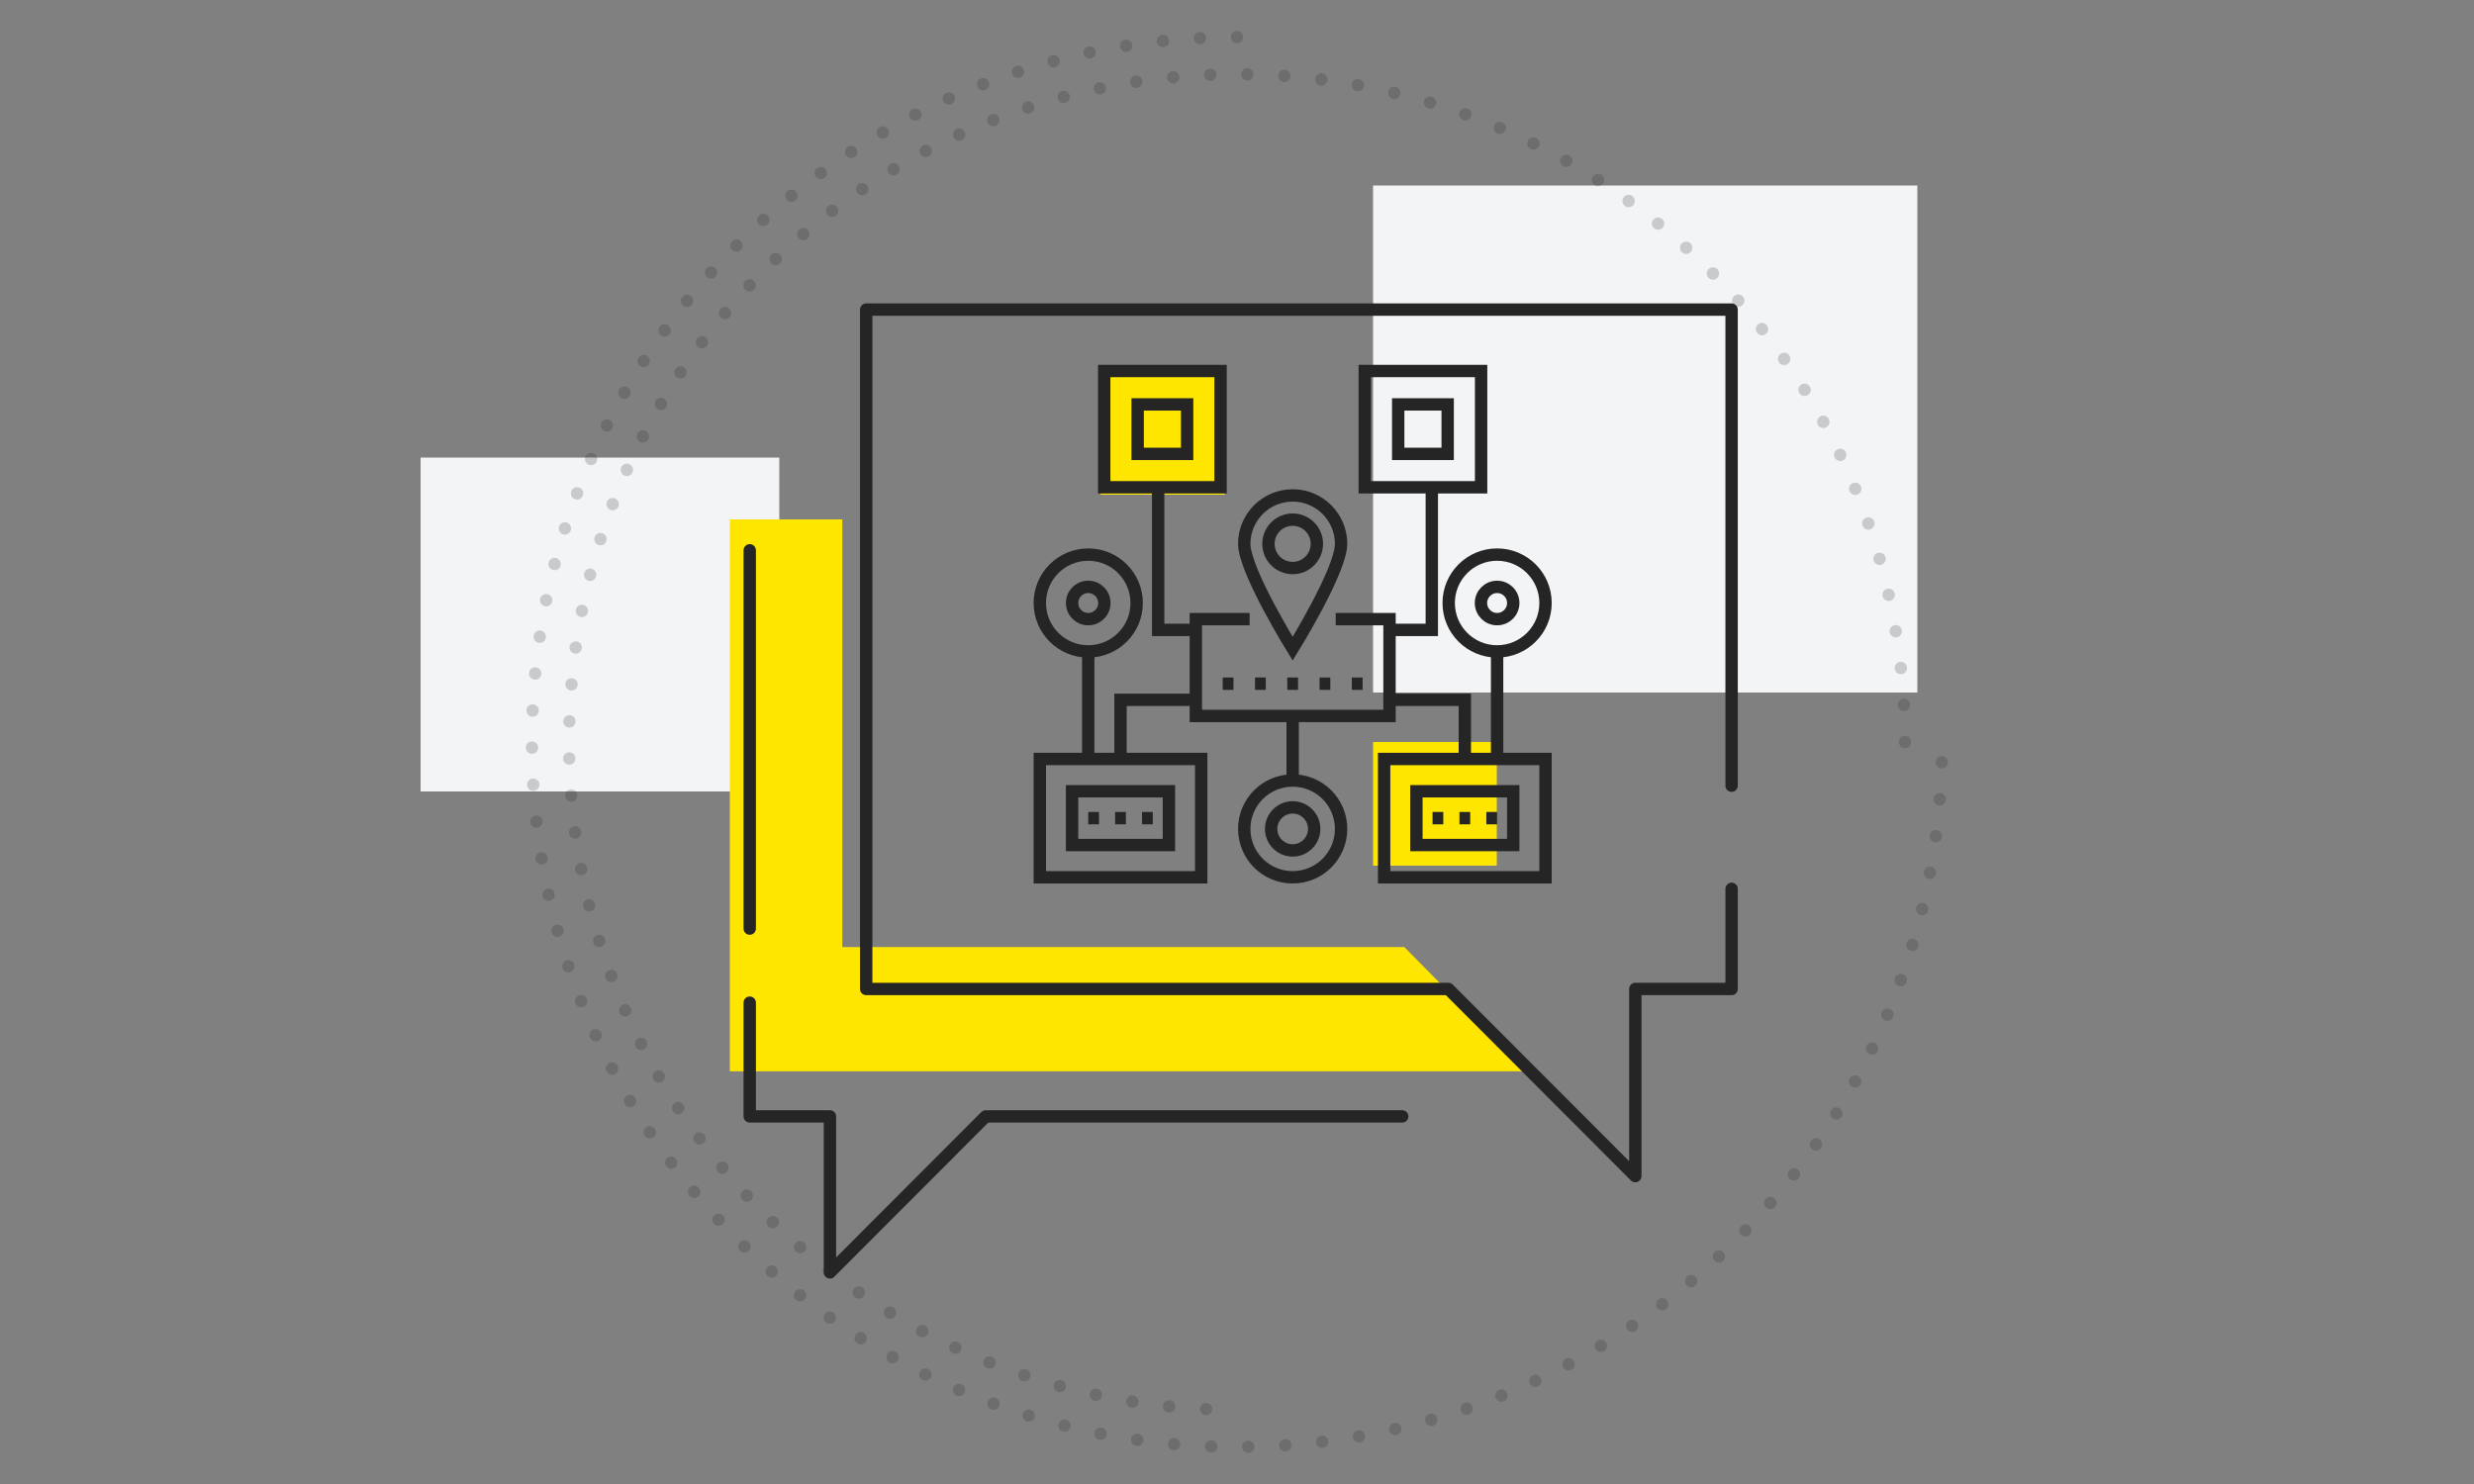 <?xml version="1.0" encoding="UTF-8"?>
<svg width="200px" height="120px" viewBox="0 0 200 120" version="1.1" xmlns="http://www.w3.org/2000/svg" xmlns:xlink="http://www.w3.org/1999/xlink">
    <rect x="0" y="0" width="200" height="120" fill="#808080" stroke="none"/>
    <title>Process optimization consulting</title>
    <g id="Process-optimization-consulting" stroke="none" stroke-width="1" fill="none" fill-rule="evenodd">
        <rect id="Rectangle-Copy-13" fill="#F3F4F5" x="34" y="37" width="29" height="27"></rect>
        <rect id="Rectangle-Copy-13" fill="#F3F4F5" x="111" y="15" width="44" height="41"></rect>
        <rect id="Rectangle-Copy-13" fill="#FFE600" x="89" y="30" width="10" height="10"></rect>
        <rect id="Rectangle-Copy-13" fill="#FFE600" x="89" y="30" width="10" height="10"></rect>
        <rect id="Rectangle-Copy-13" fill="#FFE600" x="111" y="60" width="10" height="10"></rect>
        <path d="M100,114 C129.823,114 154,89.823 154,60 C154,30.177 129.823,6 100,6 C70.177,6 46,30.177 46,60" id="Path" stroke="#252525" opacity="0.2" stroke-linecap="round" stroke-dasharray="0,3" transform="translate(100, 60) rotate(-90) translate(-100, -60) "></path>
        <path d="M100,3 C68.52,3 43,28.52 43,60 C43,91.48 68.52,117 100,117 C131.48,117 157,91.48 157,60" id="Path" stroke="#252525" opacity="0.2" stroke-linecap="round" stroke-dasharray="0,3"></path>
        <g id="Group-14" transform="translate(59, 25)">
            <polygon id="Fill-1" fill="#FFE600" points="0 17 0 61.631 64.46 61.631 54.526 51.583 9.092 51.583 9.092 17"></polygon>
            <g id="Group-13" transform="translate(0.113, 0.02)" stroke="#252525" stroke-linecap="round" stroke-linejoin="round">
                <g id="Group-7">
                    <polyline id="Stroke-1" points="1.495 56.057 1.495 65.255 7.98 65.255 7.98 77.868 20.573 65.255 54.243 65.255"></polyline>
                    <line x1="1.495" y1="19.478" x2="1.495" y2="50.069" id="Stroke-3"></line>
                    <polyline id="Stroke-5" points="80.871 46.853 80.871 54.95 73.088 54.95 73.088 70.083 57.975 54.95 10.911 54.95 10.911 0.015 80.871 0.015 80.871 38.511"></polyline>
                </g>
            </g>
        </g>
        <g id="Group-69" transform="translate(84, 30)" stroke="#252525">
            <polygon id="Stroke-1" points="26.33 9.404 35.734 9.404 35.734 0 26.33 0"></polygon>
            <polygon id="Stroke-1" points="29.032 6.702 33.032 6.702 33.032 2.702 29.032 2.702"></polygon>
            <polygon id="Stroke-4" points="5.266 9.404 14.67 9.404 14.67 0 5.266 0"></polygon>
            <polygon id="Stroke-4" points="7.968 6.702 11.968 6.702 11.968 2.702 7.968 2.702"></polygon>
            <g id="Group-68" transform="translate(0, 9.404)">
                <path d="M7.888,9.357 C7.888,11.519 6.135,13.271 3.973,13.271 C1.811,13.271 0.059,11.519 0.059,9.357 C0.059,7.195 1.811,5.442 3.973,5.442 C6.135,5.442 7.888,7.195 7.888,9.357 Z" id="Stroke-7"></path>
                <path d="M5.278,9.357 C5.278,10.077 4.694,10.661 3.973,10.661 C3.253,10.661 2.669,10.077 2.669,9.357 C2.669,8.636 3.253,8.052 3.973,8.052 C4.694,8.052 5.278,8.636 5.278,9.357 Z" id="Stroke-9"></path>
                <line x1="3.973" y1="13.184" x2="3.973" y2="22.028" id="Stroke-11"></line>
                <path d="M40.942,9.357 C40.942,11.519 39.189,13.271 37.027,13.271 C34.865,13.271 33.113,11.519 33.113,9.357 C33.113,7.195 34.865,5.442 37.027,5.442 C39.189,5.442 40.942,7.195 40.942,9.357 Z" id="Stroke-13"></path>
                <path d="M38.332,9.357 C38.332,10.077 37.747,10.661 37.027,10.661 C36.306,10.661 35.722,10.077 35.722,9.357 C35.722,8.636 36.306,8.052 37.027,8.052 C37.747,8.052 38.332,8.636 38.332,9.357 Z" id="Stroke-15"></path>
                <line x1="37.027" y1="13.184" x2="37.027" y2="22.028" id="Stroke-17"></line>
                <polyline id="Stroke-21" points="6.583 21.741 6.583 17.185 12.237 17.185"></polyline>
                <polyline id="Stroke-25" points="34.418 21.741 34.418 17.185 28.764 17.185"></polyline>
                <path d="M24.415,27.623 C24.415,29.786 22.662,31.537 20.5,31.537 C18.338,31.537 16.586,29.786 16.586,27.623 C16.586,25.461 18.338,23.709 20.5,23.709 C22.662,23.709 24.415,25.461 24.415,27.623 Z" id="Stroke-27"></path>
                <path d="M22.24,27.623 C22.24,28.584 21.461,29.363 20.5,29.363 C19.539,29.363 18.761,28.584 18.761,27.623 C18.761,26.663 19.539,25.883 20.5,25.883 C21.461,25.883 22.24,26.663 22.24,27.623 Z" id="Stroke-29"></path>
                <path d="M24.415,4.572 C24.415,6.735 20.5,13.053 20.5,13.053 C20.5,13.053 16.586,6.735 16.586,4.572 C16.586,2.411 18.338,0.658 20.5,0.658 C22.662,0.658 24.415,2.411 24.415,4.572 Z" id="Stroke-31"></path>
                <path d="M22.457,4.572 C22.457,5.653 21.581,6.53 20.5,6.53 C19.419,6.53 18.543,5.653 18.543,4.572 C18.543,3.491 19.419,2.615 20.5,2.615 C21.581,2.615 22.457,3.491 22.457,4.572 Z" id="Stroke-33"></path>
                <polyline id="Stroke-35" points="23.98 10.661 28.329 10.661 28.329 18.49 12.672 18.49 12.672 10.661 17.021 10.661"></polyline>
                <line x1="20.5" y1="18.925" x2="20.5" y2="23.491" id="Stroke-37"></line>
                <polyline id="Stroke-39" points="9.627 0.158 9.627 11.531 12.672 11.531"></polyline>
                <polyline id="Stroke-41" points="28.27 11.531 31.749 11.531 31.749 0.158"></polyline>
                <line x1="14.846" y1="15.88" x2="15.716" y2="15.88" id="Stroke-47"></line>
                <line x1="17.456" y1="15.88" x2="18.326" y2="15.88" id="Stroke-49"></line>
                <line x1="20.065" y1="15.88" x2="20.935" y2="15.88" id="Stroke-51"></line>
                <line x1="22.675" y1="15.88" x2="23.545" y2="15.88" id="Stroke-53"></line>
                <line x1="25.284" y1="15.88" x2="26.154" y2="15.88" id="Stroke-55"></line>
                <polygon id="Stroke-57" points="27.894 31.538 40.941 31.538 40.941 21.969 27.894 21.969"></polygon>
                <polygon id="Stroke-59" points="30.503 28.928 38.332 28.928 38.332 24.579 30.503 24.579"></polygon>
                <line x1="31.808" y1="26.753" x2="32.678" y2="26.753" id="Stroke-60"></line>
                <line x1="33.983" y1="26.753" x2="34.853" y2="26.753" id="Stroke-61"></line>
                <line x1="36.157" y1="26.753" x2="37.027" y2="26.753" id="Stroke-62"></line>
                <polygon id="Stroke-63" points="0.059 31.538 13.106 31.538 13.106 21.969 0.059 21.969"></polygon>
                <polygon id="Stroke-64" points="2.668 28.928 10.497 28.928 10.497 24.579 2.668 24.579"></polygon>
                <line x1="3.973" y1="26.753" x2="4.843" y2="26.753" id="Stroke-65"></line>
                <line x1="6.148" y1="26.753" x2="7.018" y2="26.753" id="Stroke-66"></line>
                <line x1="8.323" y1="26.753" x2="9.192" y2="26.753" id="Stroke-67"></line>
            </g>
        </g>
    </g>
</svg>